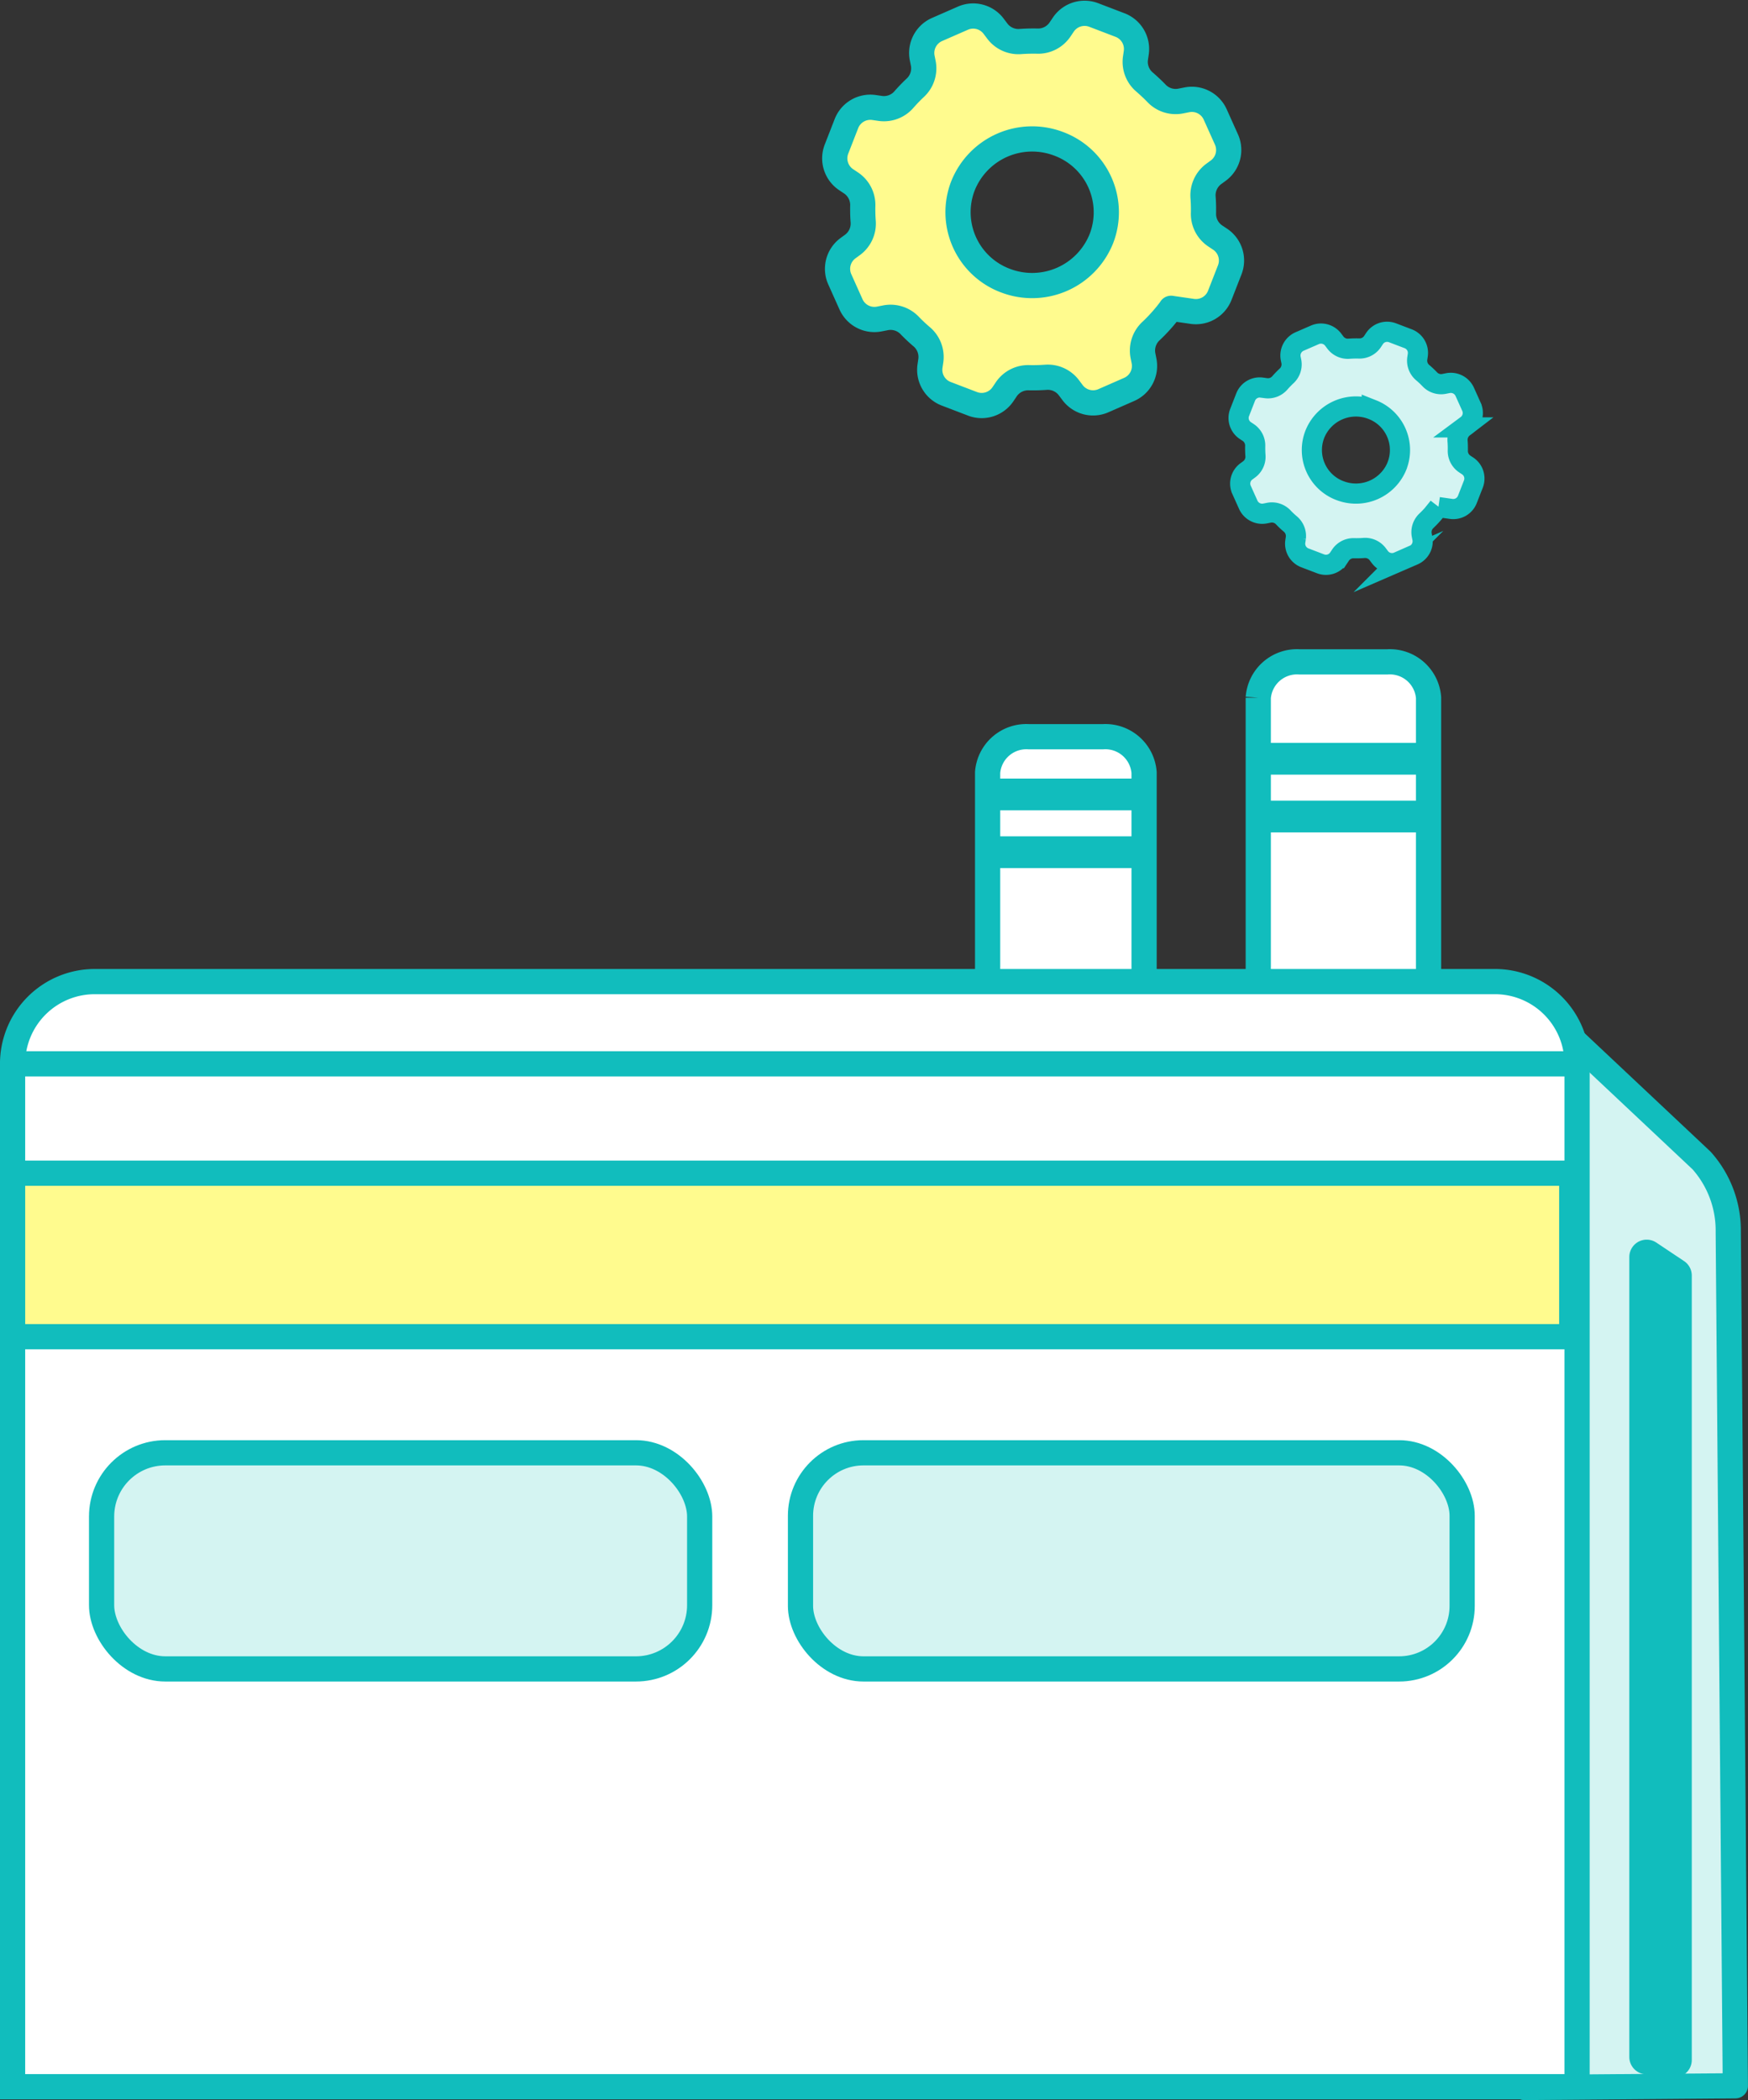 <svg xmlns="http://www.w3.org/2000/svg" width="104.027" height="124.925" viewBox="0 0 104.027 124.925"><rect x="0" y="0" width="104.027" height="124.925" fill="#333333" stroke="none"/><g transform="translate(-176.747 -21.396)"><g transform="translate(177.497 60.761)"><path d="M-270.919-1830.354h5.228a2.31,2.31,0,0,1,2.453,2.132v16.983a2.308,2.308,0,0,1-2.453,2.132h-5.228a2.31,2.31,0,0,1-2.454-2.132v-16.983A2.311,2.311,0,0,1-270.919-1830.354Z" transform="translate(347.505 1830.359)" fill="#fff" stroke="#11bdbd" stroke-miterlimit="10" stroke-width="1.5"/><path d="M-285.091-1826.437h4.406a2.31,2.31,0,0,1,2.453,2.132v15.258a2.308,2.308,0,0,1-2.453,2.132h-4.406a2.308,2.308,0,0,1-2.453-2.132v-15.261A2.31,2.31,0,0,1-285.091-1826.437Z" transform="translate(345.569 1830.895)" fill="#fff" stroke="#11bdbd" stroke-miterlimit="10" stroke-width="1.5"/><rect width="9.093" height="1.889" transform="translate(58.243 10.382)" fill="#11bdbd"/><rect width="9.093" height="1.889" transform="translate(58.243 6.947)" fill="#11bdbd"/><rect width="10.134" height="1.889" transform="translate(74.132 8.26)" fill="#11bdbd"/><rect width="10.134" height="1.889" transform="translate(74.132 4.825)" fill="#11bdbd"/><path d="M-259.5-1813.037l10.611,9.974a6.247,6.247,0,0,1,1.591,4.236l.422,50.807-12.555.1Z" transform="translate(349.4 1832.726)" fill="#d4f4f2" stroke="#11bdbd" stroke-linejoin="round" stroke-width="1.5"/><path d="M-333.707-1813.622h83.331a4.887,4.887,0,0,1,4.887,4.887h0v60.85h-93.106v-60.85A4.888,4.888,0,0,1-333.707-1813.622Z" transform="translate(338.594 1832.646)" fill="#fff" stroke="#11bdbd" stroke-miterlimit="10" stroke-width="1.5"/><g transform="translate(0 30.422)"><rect width="92.788" height="9.724" fill="#fffb8e" stroke="#11bdbd" stroke-miterlimit="10" stroke-width="1.5"/><g transform="translate(6.296 16.63)"><rect width="35.593" height="12.856" rx="3.79" transform="translate(-1)" fill="#d4f4f2" stroke="#11bdbd" stroke-miterlimit="10" stroke-width="1.5"/><rect width="39.377" height="12.856" rx="3.749" transform="translate(40.593)" fill="#d4f4f2" stroke="#11bdbd" stroke-miterlimit="10" stroke-width="1.5"/></g></g><path d="M-253.945-1751.5v-47.583a1.034,1.034,0,0,1,1.034-1.034,1.042,1.042,0,0,1,.574.174l1.648,1.1a1.032,1.032,0,0,1,.461.86v46.67a1.035,1.035,0,0,1-1.039,1.03.908.908,0,0,1-.111-.007l-1.649-.184A1.034,1.034,0,0,1-253.945-1751.5Z" transform="translate(350.159 1834.491)" fill="#11bdbd"/><line x2="93.11" transform="translate(0 23.915)" fill="none" stroke="#11bdbd" stroke-miterlimit="10" stroke-width="1.5"/></g><g transform="translate(226.423 22.19)"><path d="M-275.527-1845.628a9.948,9.948,0,0,1-1.182,1.338,1.581,1.581,0,0,0-.5,1.452l.066.335a1.524,1.524,0,0,1-.883,1.7l-1.536.673a1.525,1.525,0,0,1-1.829-.478l-.236-.314a1.573,1.573,0,0,0-1.388-.6q-.476.033-.952.023a1.575,1.575,0,0,0-1.356.664l-.219.324a1.526,1.526,0,0,1-1.8.568l-1.57-.6a1.525,1.525,0,0,1-.966-1.648l.05-.341a1.577,1.577,0,0,0-.568-1.423c-.233-.2-.457-.409-.671-.63a1.575,1.575,0,0,0-1.43-.484l-.4.078a1.524,1.524,0,0,1-1.683-.872l-.667-1.487a1.524,1.524,0,0,1,.488-1.854l.29-.212a1.576,1.576,0,0,0,.612-1.4c-.022-.294-.028-.59-.023-.885a1.58,1.58,0,0,0-.682-1.373l-.3-.2a1.525,1.525,0,0,1-.58-1.828l.591-1.515a1.527,1.527,0,0,1,1.639-.955l.4.058a1.574,1.574,0,0,0,1.4-.553q.3-.341.637-.66a1.576,1.576,0,0,0,.5-1.451l-.067-.335a1.526,1.526,0,0,1,.884-1.7l1.536-.672a1.523,1.523,0,0,1,1.829.477l.238.315a1.574,1.574,0,0,0,1.388.594q.476-.032.951-.023a1.569,1.569,0,0,0,1.357-.664l.219-.323a1.525,1.525,0,0,1,1.8-.568l1.57.6a1.526,1.526,0,0,1,.966,1.648l-.05.341a1.575,1.575,0,0,0,.568,1.423c.227.2.455.41.669.631a1.574,1.574,0,0,0,1.43.483l.4-.079a1.525,1.525,0,0,1,1.682.872l.668,1.487a1.524,1.524,0,0,1-.487,1.854l-.29.212a1.584,1.584,0,0,0-.612,1.406c.022.294.028.59.023.886a1.578,1.578,0,0,0,.682,1.37l.3.2a1.524,1.524,0,0,1,.58,1.827l-.592,1.516a1.524,1.524,0,0,1-1.639.955l-1.263-.182Zm-4.151-4.146a4.345,4.345,0,0,0-2.488-5.617l-.045-.017a4.434,4.434,0,0,0-5.708,2.5h0a4.345,4.345,0,0,0,2.489,5.618l.043.016A4.439,4.439,0,0,0-279.678-1849.775Z" transform="translate(295.549 1863.173)" fill="#fffb8e" stroke="#11bdbd" stroke-linejoin="round" stroke-width="1.5" fill-rule="evenodd"/><g transform="translate(24.036 18.938)"><path d="M-262.507-1836.084a6,6,0,0,1-.7.8.933.933,0,0,0-.3.857l.041.206a.9.9,0,0,1-.523,1l-.923.4a.9.9,0,0,1-1.082-.283l-.143-.19a.936.936,0,0,0-.822-.353c-.19.014-.379.018-.568.014a.933.933,0,0,0-.8.393l-.133.2a.9.9,0,0,1-1.067.335l-.933-.356a.9.9,0,0,1-.568-.975l.031-.207a.937.937,0,0,0-.341-.842,4.783,4.783,0,0,1-.4-.377.933.933,0,0,0-.847-.285l-.243.048a.908.908,0,0,1-1-.516l-.4-.889a.9.9,0,0,1,.289-1.1l.176-.129a.933.933,0,0,0,.361-.831q-.019-.266-.014-.532a.934.934,0,0,0-.4-.811l-.184-.122a.9.9,0,0,1-.341-1.081l.355-.909a.9.9,0,0,1,.968-.568l.247.035a.928.928,0,0,0,.829-.325c.121-.136.248-.267.38-.392a.934.934,0,0,0,.3-.858l-.041-.2a.91.91,0,0,1,.523-1l.92-.4a.91.91,0,0,1,1.082.283l.143.191a.927.927,0,0,0,.821.352c.19-.013.38-.018.568-.013a.927.927,0,0,0,.8-.394l.133-.2a.9.9,0,0,1,1.067-.341l.938.357a.9.9,0,0,1,.568.975l-.031.208a.931.931,0,0,0,.335.841c.14.12.273.245.4.377a.926.926,0,0,0,.846.286l.244-.048a.909.909,0,0,1,1,.516l.4.888a.9.9,0,0,1-.289,1.1l-.175.13a.932.932,0,0,0-.361.832q.019.263.014.527a.933.933,0,0,0,.4.809l.184.122a.9.9,0,0,1,.341,1.081l-.355.909a.9.9,0,0,1-.97.568l-.754-.108Zm-2.466-2.459a2.58,2.58,0,0,0-1.477-3.336h0l-.028-.011h0a2.636,2.636,0,0,0-3.392,1.486,2.581,2.581,0,0,0,1.476,3.337h0l.03.01h0a2.634,2.634,0,0,0,3.391-1.481Z" transform="translate(274.403 1846.511)" fill="#d4f4f2" stroke="#11bdbd" stroke-miterlimit="10" stroke-width="1.2" fill-rule="evenodd"/></g></g></g></svg>